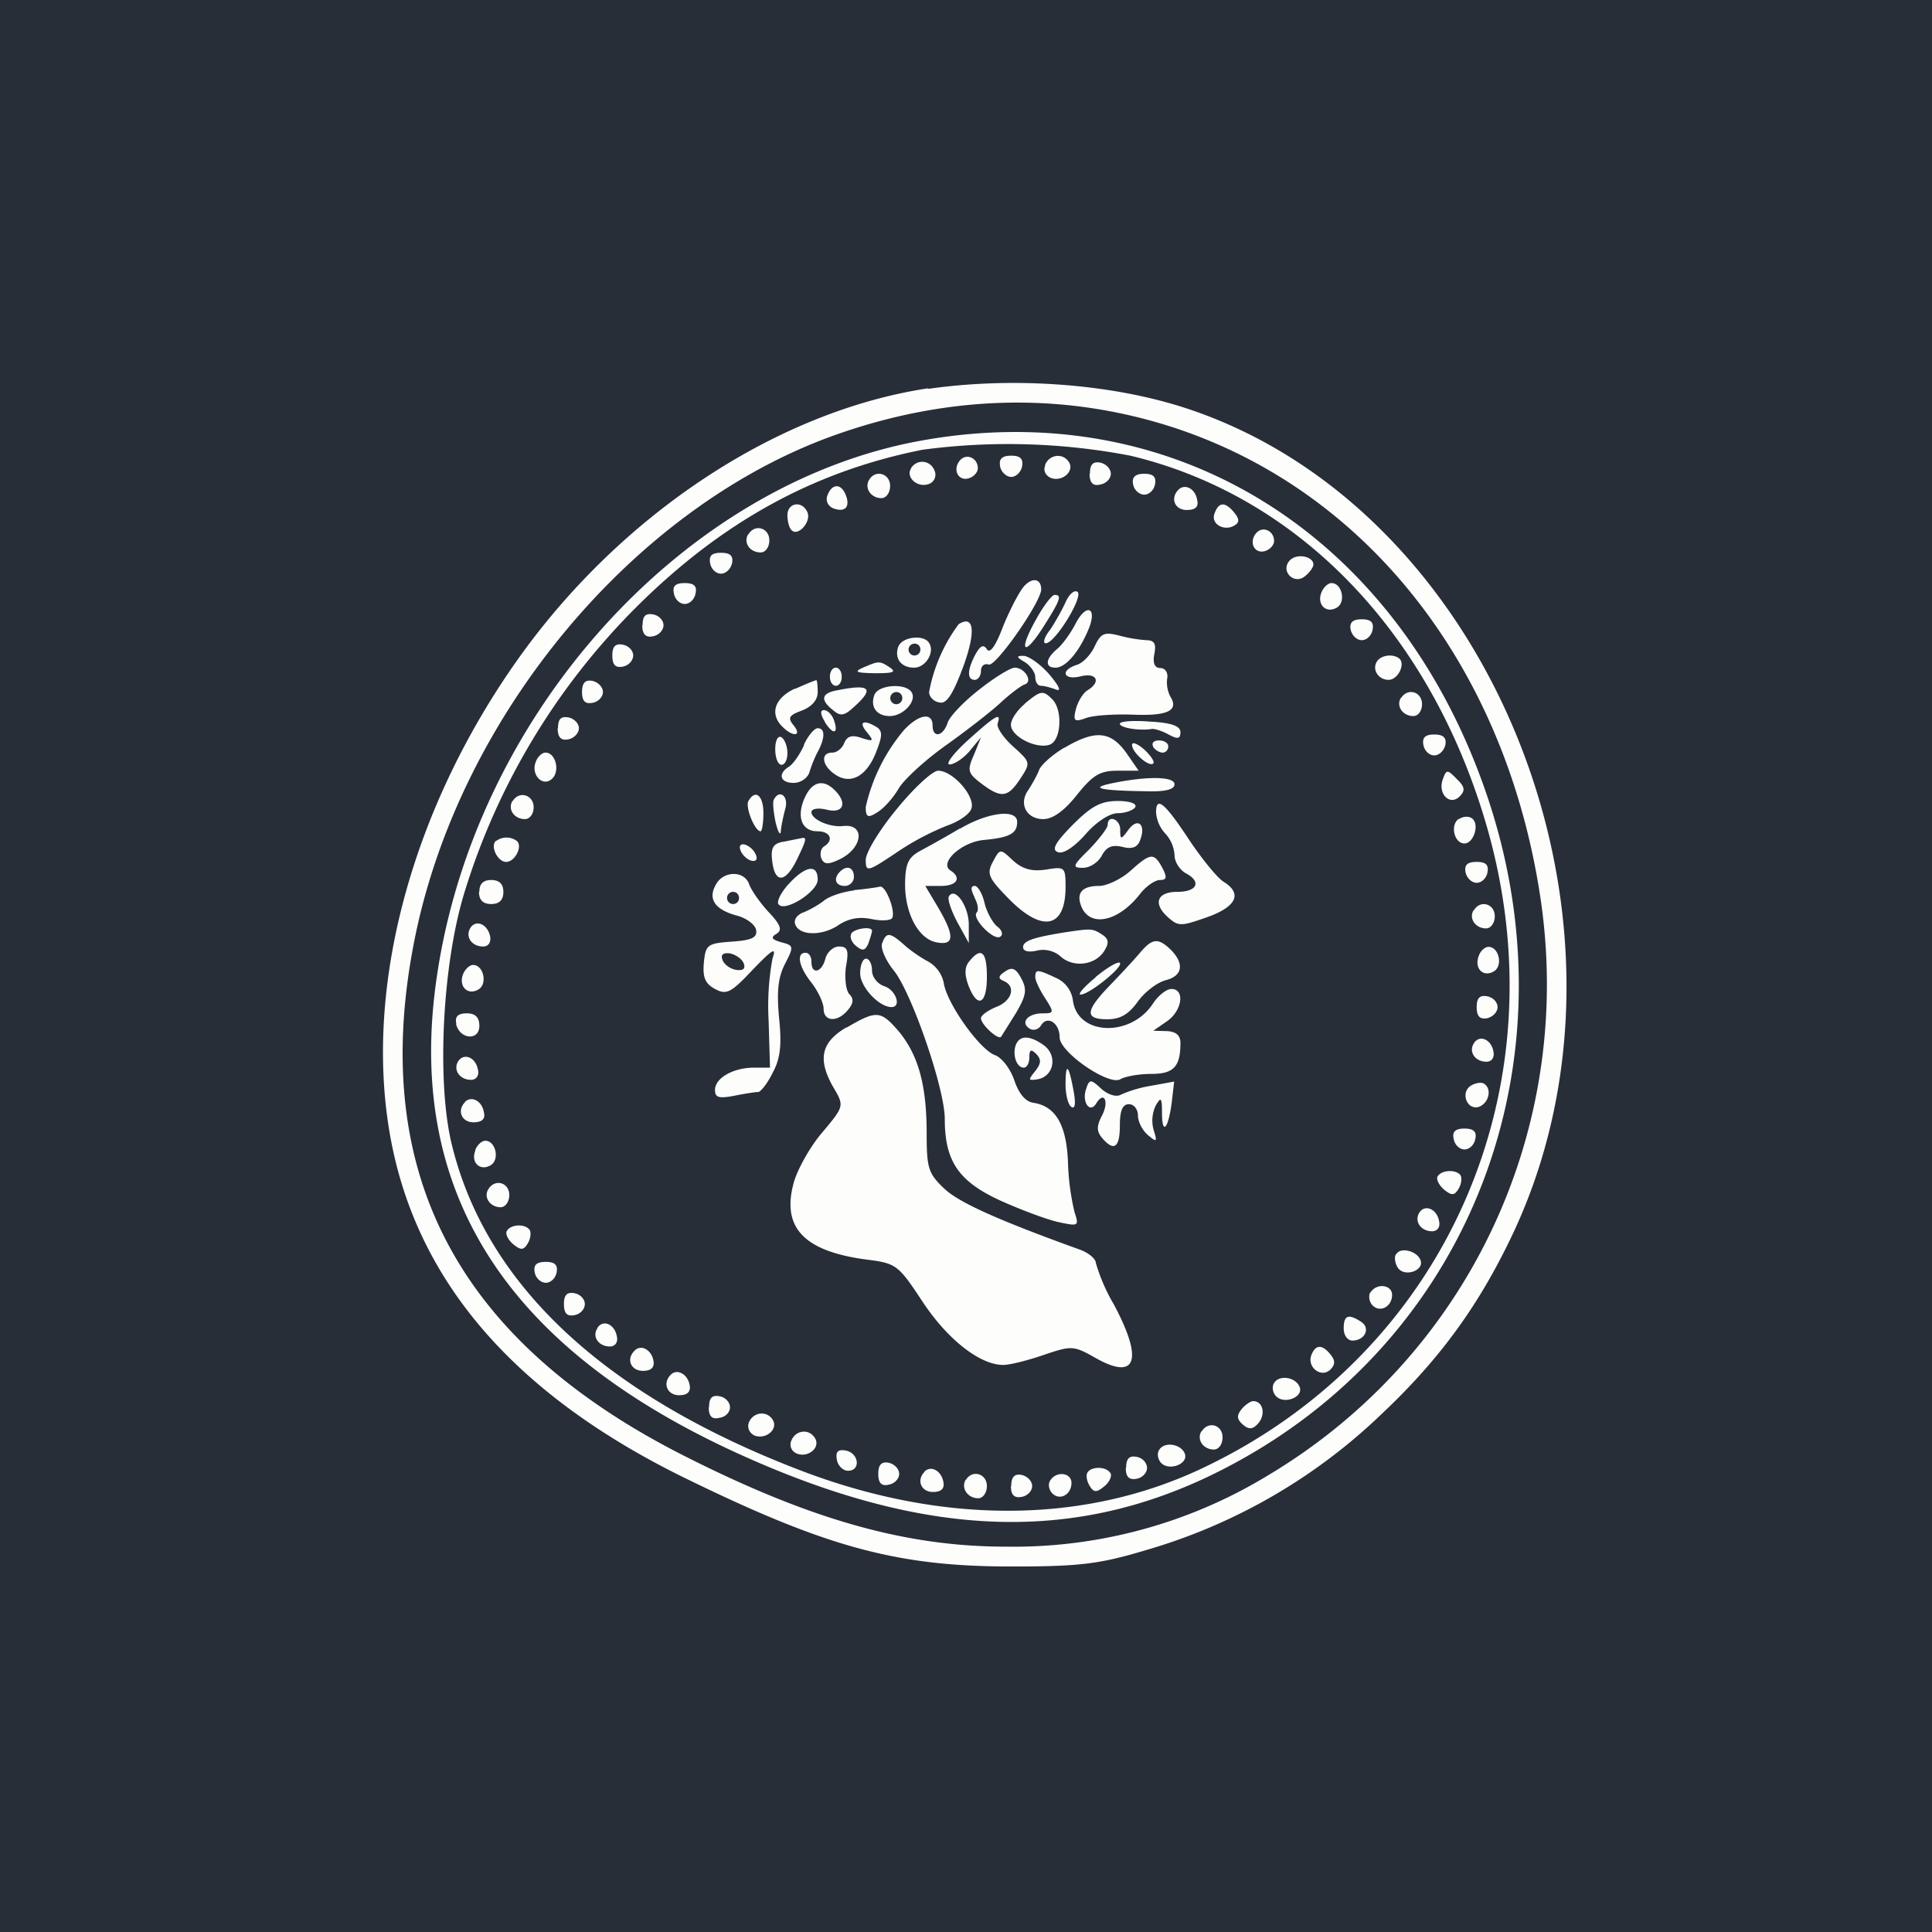 <?xml version="1.0" encoding="UTF-8"?>
<!-- generated by Finnhub -->
<svg viewBox="0 0 55.5 55.5" xmlns="http://www.w3.org/2000/svg">
<path d="M 0,0 H 55.5 V 55.5 H 0 Z" fill="rgb(39, 46, 55)"/>
<path d="M 26.66,11.155 C 22.33,11.81 17.85,14.76 14.89,18.92 C 11.75,23.34 10.39,28.59 11.26,32.9 C 12.08,36.95 14.9,40.14 19.76,42.5 C 23.8,44.47 25.82,45.01 29.13,45 C 31.05,45 31.62,44.92 32.92,44.53 A 16.3,16.3 0 0,0 39.71,40.6 C 41.31,39.09 42.41,37.6 43.35,35.67 C 47.72,26.77 43,14.64 34.05,11.72 C 31.9,11.02 29.12,10.82 26.67,11.17 Z M 31.7,11.78 C 38.27,12.93 43.13,18.35 44.25,25.78 C 45.25,32.44 42.19,38.94 36.43,42.38 A 14.05,14.05 0 0,1 28.89,44.43 C 26.07,44.43 23.36,43.68 19.81,41.9 C 13.1,38.56 10.53,33.63 11.94,26.84 C 13.26,20.52 18.18,14.62 23.87,12.54 C 26.48,11.59 29.13,11.33 31.7,11.78 Z M 26.45,12.66 C 19.62,13.9 13.65,20.51 12.55,28.05 C 11.65,34.11 14.43,38.58 20.93,41.63 C 26.6,44.28 31.09,44.41 35.47,42.03 C 42.49,38.23 45.42,30.03 42.52,22.3 C 39.85,15.15 33.55,11.37 26.45,12.66 Z M 32.47,13.09 C 37.3,14.24 41.08,18.17 42.69,23.67 C 44.91,31.25 41.53,38.9 34.49,42.2 C 31.14,43.77 27.14,43.8 23.1,42.28 C 17.37,40.11 13.92,36.89 12.96,32.8 C 12.55,31.02 12.71,27.75 13.32,25.71 A 19.76,19.76 0 0,1 18.28,17.44 C 20.74,14.99 23.38,13.54 26.5,12.92 A 18.6,18.6 0 0,1 32.47,13.09 Z M 27.6,13.2 C 27.36,13.44 27.49,13.8 27.79,13.75 C 27.95,13.72 28.09,13.58 28.09,13.45 C 28.09,13.17 27.79,13.02 27.6,13.2 Z M 28.73,13.4 C 28.76,13.56 28.91,13.7 29.05,13.7 S 29.33,13.56 29.36,13.4 C 29.4,13.18 29.31,13.09 29.05,13.09 S 28.69,13.18 28.73,13.39 Z M 30.03,13.36 C 29.96,13.51 30.03,13.66 30.19,13.73 C 30.51,13.85 30.87,13.54 30.71,13.28 C 30.54,13 30.14,13.05 30.02,13.36 Z M 26.17,13.46 C 26.01,13.72 26.37,14.03 26.69,13.9 A 0.28,0.28 0 0,0 26.85,13.53 C 26.74,13.22 26.35,13.17 26.17,13.45 Z M 31.3,13.61 C 31.3,13.87 31.4,13.97 31.6,13.92 C 31.78,13.89 31.91,13.75 31.91,13.61 C 31.91,13.47 31.78,13.33 31.61,13.29 C 31.39,13.25 31.31,13.35 31.31,13.61 Z M 24.97,13.78 C 24.82,14.02 25.02,14.31 25.32,14.31 C 25.46,14.31 25.57,14.15 25.57,13.96 C 25.57,13.6 25.15,13.48 24.97,13.78 Z M 32.55,13.91 C 32.58,14.08 32.73,14.21 32.87,14.21 S 33.15,14.08 33.18,13.91 C 33.22,13.7 33.13,13.61 32.87,13.61 S 32.51,13.71 32.55,13.91 Z M 23.77,14.23 C 23.71,14.38 23.78,14.53 23.93,14.6 C 24.27,14.73 24.43,14.57 24.3,14.23 C 24.17,13.88 23.9,13.88 23.77,14.23 Z M 33.85,14.07 C 33.61,14.32 33.75,14.65 34.09,14.65 C 34.34,14.65 34.44,14.56 34.39,14.36 C 34.34,14.04 34.04,13.88 33.85,14.07 Z M 22.62,14.8 C 22.62,14.97 22.67,15.17 22.74,15.23 C 22.92,15.42 23.3,15 23.2,14.73 C 23.06,14.37 22.62,14.43 22.62,14.8 Z M 34.89,14.75 C 34.77,15.05 35.17,15.28 35.47,15.09 C 35.61,15.01 35.6,14.9 35.46,14.73 C 35.2,14.41 35.01,14.41 34.89,14.75 Z M 21.49,15.35 C 21.35,15.59 21.54,15.87 21.85,15.87 C 21.99,15.87 22.1,15.72 22.1,15.52 C 22.1,15.16 21.68,15.04 21.5,15.35 Z M 36.11,15.29 C 35.87,15.53 36,15.89 36.3,15.84 C 36.46,15.81 36.6,15.67 36.6,15.54 C 36.6,15.26 36.3,15.11 36.11,15.29 Z M 20.4,16.18 C 20.43,16.35 20.57,16.48 20.71,16.48 C 20.85,16.48 20.99,16.35 21.03,16.18 C 21.07,15.96 20.97,15.88 20.71,15.88 S 20.36,15.96 20.4,16.18 Z M 37.06,16.09 C 36.76,16.39 37.17,16.82 37.49,16.55 C 37.62,16.45 37.73,16.29 37.73,16.22 C 37.73,15.98 37.26,15.89 37.06,16.09 Z M 29.33,16.96 C 29.19,17.17 28.93,17.69 28.77,18.11 C 28.58,18.59 28.43,18.78 28.35,18.65 C 28.25,18.5 28.16,18.55 28.02,18.8 C 27.78,19.25 27.78,19.53 28,19.53 C 28.1,19.53 28.18,19.41 28.18,19.27 S 28.28,19.05 28.4,19.09 C 28.6,19.17 29.91,17.29 29.91,16.93 C 29.91,16.57 29.57,16.58 29.33,16.96 Z M 19.36,17.05 C 19.39,17.22 19.53,17.35 19.67,17.35 C 19.81,17.35 19.95,17.22 19.98,17.05 C 20.03,16.83 19.93,16.75 19.67,16.75 S 19.31,16.83 19.36,17.05 Z M 37.96,17.02 C 37.82,17.37 38.1,17.64 38.41,17.45 C 38.67,17.29 38.55,16.75 38.25,16.75 C 38.15,16.75 38.02,16.87 37.96,17.02 Z M 30.61,17.3 C 30.51,17.52 30.31,17.88 30.16,18.1 C 30,18.3 29.95,18.48 30.04,18.48 C 30.31,18.48 31.14,17.12 30.95,17 C 30.85,16.94 30.71,17.08 30.61,17.3 Z M 29.76,17.8 C 29.23,18.74 29.42,18.89 29.99,17.98 C 30.47,17.22 30.51,17.09 30.29,17.09 C 30.22,17.09 29.97,17.41 29.76,17.8 Z M 30.89,17.93 C 30.75,18.2 30.51,18.53 30.36,18.65 C 30.03,18.93 30.01,19.18 30.32,19.18 C 30.61,19.18 30.99,18.74 31.26,18.1 C 31.54,17.45 31.21,17.3 30.89,17.93 Z M 18.45,17.96 C 18.45,18.22 18.55,18.32 18.75,18.28 C 18.93,18.25 19.06,18.1 19.06,17.96 S 18.93,17.68 18.76,17.65 C 18.54,17.61 18.46,17.7 18.46,17.96 Z M 27.54,17.93 A 4.7,4.7 0 0,0 26.69,19.88 C 26.69,20.02 26.83,20.16 26.99,20.18 C 27.19,20.23 27.37,19.95 27.66,19.18 C 28.04,18.15 27.99,17.65 27.54,17.93 Z M 38.8,18.09 C 38.84,18.26 38.98,18.39 39.12,18.39 S 39.4,18.26 39.43,18.09 C 39.47,17.88 39.38,17.79 39.12,17.79 S 38.76,17.88 38.8,18.09 Z M 31.45,18.56 C 31.34,18.8 31.11,19.05 30.93,19.1 C 30.44,19.26 30.55,19.55 31.04,19.43 C 31.51,19.31 31.64,19.59 31.24,19.83 C 31.12,19.9 30.97,20.14 30.91,20.36 C 30.82,20.71 30.86,20.75 31.19,20.63 C 31.39,20.55 32.01,20.51 32.55,20.53 C 33.55,20.57 33.87,20.41 33.62,20.01 A 0.88,0.88 0 0,1 33.53,19.49 C 33.56,19.32 33.47,19.19 33.33,19.19 C 33.17,19.19 33.11,19.05 33.16,18.79 C 33.22,18.49 33.16,18.39 32.92,18.39 A 4.2,4.2 0 0,1 32.12,18.25 C 31.72,18.15 31.62,18.2 31.45,18.56 Z M 25.81,18.56 C 25.68,18.91 25.88,19.18 26.26,19.18 C 26.59,19.18 26.86,18.74 26.69,18.47 C 26.54,18.22 25.92,18.29 25.81,18.57 Z M 17.59,18.83 C 17.59,19.1 17.68,19.19 17.89,19.15 C 18.06,19.12 18.19,18.97 18.19,18.83 S 18.06,18.55 17.89,18.52 C 17.68,18.48 17.59,18.57 17.59,18.83 Z M 26.44,18.66 C 26.44,18.76 26.36,18.83 26.27,18.83 A 0.17,0.17 0 0,1 26.27,18.49 C 26.37,18.49 26.44,18.56 26.44,18.66 Z M 29.44,19.02 C 29.6,19.12 29.74,19.32 29.74,19.45 C 29.74,19.59 29.81,19.7 29.9,19.7 S 30.18,19.75 30.34,19.81 C 30.5,19.87 30.42,19.7 30.14,19.37 C 29.88,19.07 29.54,18.84 29.4,18.84 C 29.18,18.84 29.2,18.88 29.44,19.02 Z M 39.55,19.01 C 39.41,19.24 39.6,19.53 39.89,19.53 C 40.15,19.53 40.37,19.1 40.21,18.93 C 40.04,18.77 39.67,18.81 39.55,19.01 Z M 24.79,19.18 C 24.52,19.3 24.59,19.33 25.14,19.34 C 25.64,19.34 25.76,19.31 25.57,19.18 C 25.27,18.98 25.25,18.98 24.79,19.18 Z M 23.84,19.44 C 23.84,19.59 23.92,19.7 24.01,19.7 C 24.11,19.7 24.18,19.59 24.18,19.44 C 24.18,19.3 24.11,19.18 24.01,19.18 S 23.84,19.3 23.84,19.44 Z M 28.13,19.81 C 27.68,20.16 27.27,20.59 27.22,20.77 C 27.09,21.16 26.79,21.21 26.79,20.84 C 26.79,20.45 26.39,20.52 25.97,20.97 A 5.2,5.2 0 0,0 24.87,23.18 C 24.87,23.48 24.93,23.51 25.21,23.33 C 25.39,23.22 25.66,22.92 25.81,22.66 C 25.96,22.4 26.57,21.84 27.16,21.42 C 27.75,21 28.46,20.45 28.74,20.19 S 29.34,19.69 29.44,19.66 C 29.68,19.58 29.44,19.18 29.15,19.18 C 29.03,19.18 28.57,19.46 28.13,19.81 Z M 16.72,19.88 C 16.72,20.14 16.81,20.23 17.02,20.19 C 17.19,20.16 17.32,20.02 17.32,19.88 C 17.32,19.74 17.19,19.6 17.02,19.56 C 16.81,19.52 16.72,19.62 16.72,19.88 Z M 22.84,19.78 C 22.25,20.05 22.1,20.51 22.48,20.88 C 22.78,21.18 23.05,21.15 22.8,20.84 C 22.62,20.62 22.66,20.55 23.04,20.41 C 23.32,20.3 23.49,20.11 23.49,19.88 C 23.49,19.68 23.47,19.53 23.45,19.54 C 23.42,19.54 23.15,19.65 22.84,19.79 Z M 24.05,19.83 C 23.6,19.91 23.55,20.1 23.93,20.4 C 24.14,20.58 24.25,20.57 24.53,20.31 C 25.13,19.77 25,19.64 24.05,19.83 Z M 25.12,19.96 C 24.99,20.3 25.18,20.57 25.56,20.57 C 25.95,20.57 26.34,20.14 26.19,19.89 C 26.02,19.61 25.23,19.67 25.12,19.96 Z M 25.92,20.06 C 25.92,20.15 25.84,20.23 25.75,20.23 A 0.17,0.17 0 0,1 25.75,19.88 C 25.85,19.88 25.92,19.96 25.92,20.05 Z M 29.44,20.22 C 29.22,20.4 29.04,20.67 29.04,20.82 C 29.04,21.16 29.78,21.53 30.16,21.39 C 30.49,21.26 30.53,20.39 30.23,20.09 C 29.96,19.82 29.9,19.83 29.43,20.22 Z M 40.24,20.05 C 40.1,20.29 40.3,20.57 40.6,20.57 C 40.74,20.57 40.85,20.42 40.85,20.23 C 40.85,19.87 40.44,19.75 40.25,20.05 Z M 23.7,20.75 C 23.94,21.13 24.1,21.08 23.95,20.67 C 23.89,20.52 23.77,20.4 23.67,20.4 C 23.55,20.4 23.57,20.53 23.7,20.74 Z M 16.02,20.92 C 16.02,21.18 16.12,21.28 16.32,21.24 C 16.49,21.21 16.63,21.06 16.63,20.92 S 16.49,20.64 16.33,20.61 C 16.11,20.57 16.03,20.66 16.03,20.92 Z M 27.81,21.26 C 27.39,21.64 27.15,21.96 27.28,21.96 S 27.67,21.79 27.85,21.58 L 28.18,21.18 L 27.98,21.68 C 27.78,22.13 27.8,22.21 28.18,22.5 C 28.76,22.94 28.95,22.92 29.31,22.37 C 29.61,21.91 29.61,21.9 29.11,21.45 C 28.82,21.19 28.62,20.89 28.66,20.78 C 28.77,20.45 28.61,20.54 27.81,21.26 Z M 32.17,20.79 C 32.17,20.91 32.74,21 33.09,20.94 C 33.17,20.93 33.39,21 33.57,21.1 C 33.83,21.24 33.91,21.23 33.91,21.03 C 33.91,20.86 33.65,20.76 33.04,20.73 C 32.56,20.69 32.17,20.72 32.17,20.79 Z M 24.9,21.03 C 25.11,21.29 25.1,21.31 24.75,21.2 C 24.47,21.1 24.33,21.15 24.25,21.35 C 24.19,21.5 24.04,21.62 23.91,21.62 C 23.57,21.62 23.61,21.97 23.95,22.22 C 24.4,22.56 24.87,22.33 25.15,21.65 C 25.35,21.15 25.36,21.01 25.19,20.89 C 24.81,20.66 24.65,20.73 24.9,21.03 Z M 23.1,21.4 C 22.98,21.67 22.79,21.94 22.67,22.02 C 22.33,22.23 22.41,22.49 22.8,22.49 C 23,22.49 23.2,22.35 23.25,22.19 C 23.3,22.02 23.41,21.74 23.5,21.58 C 23.71,21.18 23.7,20.92 23.49,20.92 C 23.39,20.92 23.21,21.14 23.09,21.4 Z M 22.27,21.52 C 22.27,21.77 22.35,21.97 22.45,21.97 C 22.55,21.97 22.62,21.82 22.62,21.63 C 22.62,21.44 22.54,21.24 22.45,21.18 C 22.35,21.12 22.27,21.27 22.27,21.52 Z M 30.57,21.48 C 30.23,21.68 29.9,21.98 29.85,22.12 C 29.79,22.28 29.65,22.52 29.55,22.68 C 29.25,23.08 29.48,23.53 29.97,23.53 C 30.24,23.53 30.57,23.3 30.94,22.83 C 31.4,22.26 31.6,22.14 32.11,22.14 H 32.71 L 32.35,21.62 C 31.9,21 31.46,20.96 30.58,21.48 Z M 40.89,21.4 C 40.92,21.57 41.06,21.7 41.2,21.7 C 41.34,21.7 41.48,21.57 41.52,21.4 C 41.56,21.19 41.46,21.1 41.2,21.1 S 40.85,21.19 40.89,21.4 Z M 32.52,21.4 C 32.52,21.62 33.02,22.05 33.13,21.93 C 33.18,21.89 33.06,21.71 32.87,21.53 C 32.67,21.36 32.52,21.3 32.52,21.4 Z M 33.12,21.45 C 33.19,21.55 33.31,21.62 33.4,21.62 C 33.49,21.62 33.56,21.54 33.56,21.44 C 33.56,21.34 33.44,21.27 33.29,21.27 C 33.14,21.27 33.07,21.35 33.13,21.45 Z M 15.39,21.89 C 15.24,22.27 15.61,22.63 15.87,22.36 C 16.09,22.14 15.96,21.62 15.67,21.62 C 15.57,21.62 15.44,21.74 15.39,21.89 Z M 25.77,23.23 C 25.27,23.83 24.87,24.49 24.87,24.7 C 24.87,25.06 24.92,25.05 25.74,24.5 A 7.7,7.7 0 0,1 27.2,23.72 C 27.53,23.61 27.85,23.39 27.9,23.24 C 28.04,22.9 27.38,22.14 26.95,22.14 C 26.79,22.14 26.25,22.64 25.77,23.23 Z M 41.45,22.38 C 41.29,22.8 41.65,23.16 41.93,22.88 C 42.1,22.71 42.08,22.6 41.85,22.38 C 41.58,22.1 41.55,22.1 41.45,22.38 Z M 31.9,22.51 C 31.3,22.64 31.61,22.71 32.91,22.73 C 33.47,22.75 33.74,22.68 33.74,22.53 C 33.74,22.3 32.94,22.29 31.9,22.51 Z M 23.12,22.91 C 22.87,23.46 23.03,23.88 23.48,23.88 C 23.85,23.88 23.96,24.13 23.68,24.31 C 23.58,24.37 23.55,24.52 23.59,24.65 C 23.67,24.83 23.77,24.85 24.11,24.69 C 24.79,24.37 24.87,23.65 24.21,23.73 C 23.83,23.77 23.31,23.54 23.31,23.33 C 23.31,23.23 23.51,23.2 23.75,23.26 C 24.23,23.38 24.35,23.07 23.98,22.7 C 23.65,22.37 23.33,22.45 23.12,22.91 Z M 14.72,23.01 C 14.58,23.25 14.77,23.53 15.08,23.53 C 15.22,23.53 15.33,23.38 15.33,23.19 C 15.33,22.83 14.91,22.71 14.73,23.01 Z M 21.5,23.01 C 21.4,23.17 21.68,23.88 21.85,23.88 C 21.89,23.88 21.93,23.65 21.93,23.36 C 21.93,22.85 21.7,22.66 21.5,23.01 Z M 22.23,22.97 C 22.19,23.04 22.22,23.33 22.28,23.62 C 22.35,23.91 22.42,24.02 22.43,23.88 C 22.44,23.74 22.5,23.45 22.56,23.23 C 22.66,22.87 22.39,22.66 22.23,22.97 Z M 30.81,23.7 C 30.31,24.21 30.2,24.41 30.39,24.48 C 30.54,24.54 30.85,24.34 31.18,23.97 C 31.49,23.61 31.88,23.36 32.11,23.36 C 32.32,23.36 32.55,23.28 32.61,23.19 C 32.67,23.09 32.47,23.01 32.11,23.01 C 31.62,23.01 31.35,23.16 30.81,23.7 Z M 33.21,23.34 A 1,1 0 0,0 33.47,23.94 A 1,1 0 0,1 33.74,24.56 C 33.74,24.76 33.89,25 34.09,25.1 C 34.52,25.34 34.38,25.62 33.82,25.62 C 33.25,25.62 33.12,25.94 33.52,26.32 C 33.85,26.62 33.9,26.62 34.67,26.35 C 35.52,26.05 35.7,25.67 35.15,25.33 C 34.98,25.23 34.55,24.7 34.19,24.17 C 33.46,23.06 33.21,22.85 33.21,23.34 Z M 27.57,23.8 C 27.19,24.03 26.68,24.31 26.44,24.44 C 26.09,24.63 26.01,24.81 26,25.37 C 25.99,26.23 26.38,26.97 26.9,27.07 C 27.42,27.17 27.43,26.89 26.95,26.07 L 26.58,25.45 H 27.03 C 27.49,25.45 27.63,25.22 27.31,25.01 C 26.96,24.8 27.61,24.19 28.26,24.13 C 29,24.06 29.22,23.95 29.22,23.61 C 29.22,23.23 28.38,23.33 27.57,23.81 Z M 41.91,23.52 C 41.65,23.69 41.77,24.23 42.07,24.23 C 42.32,24.23 42.5,23.72 42.31,23.53 C 42.22,23.44 42.05,23.44 41.91,23.53 Z M 31.82,23.7 C 31.82,23.78 31.58,24.1 31.29,24.4 C 30.81,24.87 30.79,24.93 31.11,24.93 C 31.31,24.93 31.55,24.77 31.65,24.58 C 31.79,24.32 31.95,24.26 32.25,24.33 C 32.52,24.4 32.68,24.34 32.75,24.14 C 32.93,23.69 32.69,23.47 32.42,23.83 C 32.2,24.13 32.18,24.13 32.18,23.83 S 31.82,23.39 31.82,23.7 Z M 14.24,24.16 C 14.08,24.32 14.3,24.76 14.54,24.76 C 14.79,24.76 15.02,24.32 14.85,24.16 A 0.5,0.5 0 0,0 14.55,24.06 A 0.5,0.5 0 0,0 14.25,24.16 Z M 22.5,24.18 C 22.21,24.23 22.14,24.36 22.18,24.71 C 22.25,25.37 22.54,25.38 22.87,24.74 C 23.18,24.1 23.19,24.04 23.01,24.08 L 22.51,24.18 Z M 21.27,24.42 C 21.31,24.54 21.44,24.68 21.57,24.72 C 21.7,24.76 21.77,24.7 21.72,24.57 A 0.54,0.54 0 0,0 21.42,24.27 C 21.29,24.22 21.22,24.29 21.27,24.42 Z M 28.52,24.76 C 28.34,25.1 28.39,25.22 28.98,25.82 C 29.94,26.8 30.61,26.67 30.61,25.48 C 30.61,24.91 30.59,24.89 30.05,24.98 C 29.64,25.04 29.38,24.97 29.1,24.72 C 28.73,24.37 28.73,24.37 28.52,24.76 Z M 32.47,25.02 C 32.2,25.26 31.79,25.45 31.57,25.45 C 31.09,25.45 30.91,25.65 31.06,26.03 C 31.3,26.65 32.12,26.49 32.75,25.68 C 32.92,25.46 33.18,25.28 33.32,25.28 C 33.52,25.28 33.53,25.2 33.39,24.93 C 33.15,24.49 33.06,24.49 32.47,25.02 Z M 42.1,25.06 C 42.14,25.23 42.28,25.36 42.42,25.36 S 42.7,25.23 42.73,25.06 C 42.77,24.84 42.68,24.76 42.42,24.76 S 42.06,24.84 42.1,25.06 Z M 22.66,25.39 C 22.44,25.63 22.31,25.89 22.36,25.97 C 22.52,26.23 23.49,25.62 23.49,25.27 C 23.49,24.81 23.14,24.87 22.66,25.39 Z M 24.13,25.04 C 23.93,25.24 24,25.45 24.27,25.45 C 24.41,25.45 24.53,25.33 24.53,25.19 C 24.53,24.92 24.33,24.84 24.13,25.04 Z M 20.56,25.42 C 20.33,25.83 20.54,26.13 21.16,26.3 C 21.44,26.37 21.69,26.56 21.72,26.71 C 21.76,26.93 21.61,27.01 21.02,27.05 C 20.32,27.1 20.27,27.14 20.22,27.65 C 20.18,28.08 20.26,28.26 20.54,28.41 C 20.87,28.59 21,28.52 21.62,27.86 C 22.2,27.26 22.31,27.19 22.19,27.54 A 7.56,7.56 0 0,0 22.08,29.32 L 22.12,30.67 H 21.66 C 21.06,30.67 20.54,30.97 20.54,31.31 C 20.54,31.53 20.65,31.56 21.08,31.48 C 21.38,31.42 21.69,31.37 21.78,31.37 C 21.85,31.37 22.05,31.12 22.2,30.81 C 22.42,30.4 22.46,30.01 22.38,29.24 C 22.31,28.48 22.35,28.08 22.55,27.69 C 22.81,27.19 22.8,27.16 22.45,27.07 C 22.17,26.99 22.13,26.93 22.3,26.83 C 22.48,26.72 22.43,26.57 22.08,26.2 C 21.83,25.93 21.58,25.57 21.52,25.4 C 21.38,25 20.77,25.01 20.56,25.42 Z M 13.76,25.62 C 13.76,25.86 13.88,25.97 14.11,25.97 C 14.34,25.97 14.46,25.86 14.46,25.62 C 14.46,25.39 14.34,25.28 14.11,25.28 C 13.88,25.28 13.77,25.39 13.77,25.62 Z M 24.53,25.58 C 24.2,25.62 23.81,25.75 23.66,25.88 C 23.52,25.99 23.26,26.14 23.08,26.21 C 22.91,26.27 22.8,26.41 22.84,26.54 C 22.94,26.88 23.6,26.9 24.08,26.58 C 24.38,26.38 24.68,26.33 25.03,26.4 C 25.31,26.46 25.58,26.45 25.63,26.37 C 25.73,26.18 25.45,25.44 25.28,25.47 C 25.2,25.49 24.87,25.54 24.53,25.57 Z M 27.99,25.78 C 28.09,25.95 28.12,26.15 28.06,26.21 C 27.9,26.37 28.54,27.03 28.73,26.91 C 28.83,26.85 28.78,26.71 28.64,26.61 C 28.51,26.5 28.34,26.19 28.28,25.93 C 28.22,25.67 28.09,25.45 28,25.45 C 27.88,25.45 27.88,25.55 28,25.78 Z M 21.23,25.8 C 21.23,25.9 21.15,25.97 21.06,25.97 A 0.17,0.17 0 0,1 21.06,25.62 C 21.16,25.62 21.23,25.7 21.23,25.8 Z M 27.26,25.75 C 27.21,25.82 27.32,26.15 27.5,26.49 L 27.83,27.09 V 26.56 C 27.83,26.03 27.43,25.46 27.26,25.75 Z M 42.33,26.15 C 42.19,26.38 42.38,26.67 42.69,26.67 C 42.83,26.67 42.94,26.51 42.94,26.32 C 42.94,25.96 42.52,25.84 42.34,26.15 Z M 13.51,26.66 C 13.36,26.91 13.55,27.19 13.88,27.19 C 14.03,27.19 14.11,27.07 14.08,26.9 C 14.01,26.55 13.67,26.4 13.51,26.66 Z M 24.46,26.82 C 24.4,26.91 24.46,27.07 24.6,27.18 C 24.78,27.33 24.86,27.31 24.95,27.09 C 25,26.94 25.05,26.79 25.05,26.74 C 25.05,26.6 24.55,26.67 24.45,26.82 Z M 30.61,26.78 C 29.67,26.93 29.39,27.03 29.39,27.21 C 29.39,27.33 29.55,27.36 29.78,27.31 C 30.01,27.25 30.28,27.31 30.46,27.47 C 30.83,27.81 31.46,27.73 31.72,27.32 C 31.87,27.08 31.85,26.97 31.65,26.84 C 31.38,26.67 31.35,26.67 30.61,26.78 Z M 25.34,27.1 C 25.29,27.24 25.44,27.58 25.66,27.86 C 26.17,28.46 27.14,31.26 27.14,32.14 C 27.14,33.36 27.54,33.94 28.74,34.49 C 29.34,34.76 30.09,35.04 30.42,35.11 C 30.98,35.23 31,35.22 30.87,34.83 A 7.04,7.04 0 0,1 30.68,33.4 C 30.64,32.32 30.33,31.78 29.69,31.68 C 29.46,31.65 29.27,31.42 29.14,31.04 C 29.03,30.71 28.78,30.38 28.58,30.31 C 28.13,30.14 27.19,28.81 27.11,28.23 A 0.92,0.92 0 0,0 26.66,27.62 C 26.45,27.51 26.13,27.29 25.96,27.13 C 25.56,26.78 25.46,26.77 25.34,27.1 Z M 32.74,27.38 C 32.57,27.58 32.18,28 31.87,28.32 C 31.17,29.05 31.16,29.28 31.81,29.28 C 32.18,29.28 32.42,29.14 32.68,28.78 C 32.88,28.5 33.23,28.23 33.48,28.16 C 33.97,28.04 34.03,27.69 33.64,27.29 C 33.27,26.93 33.1,26.95 32.74,27.38 Z M 23.71,27.54 C 23.61,27.94 23.31,28.01 23.31,27.63 C 23.31,27.48 23.24,27.37 23.14,27.37 C 22.87,27.37 22.94,27.77 23.32,28.24 C 23.5,28.48 23.66,28.81 23.66,28.98 C 23.66,29.35 24.06,29.38 24.36,29.01 C 24.52,28.82 24.53,28.69 24.4,28.56 C 24.3,28.46 24.26,28.1 24.3,27.78 C 24.39,27.3 24.35,27.19 24.1,27.19 C 23.94,27.19 23.76,27.35 23.71,27.54 Z M 42.48,27.46 C 42.34,27.82 42.61,28.09 42.92,27.9 C 43.18,27.74 43.06,27.2 42.76,27.2 C 42.66,27.2 42.53,27.31 42.48,27.46 Z M 21.37,27.69 C 21.42,27.84 21.33,27.89 21.14,27.86 C 20.97,27.83 20.79,27.7 20.75,27.56 C 20.7,27.42 20.78,27.36 20.98,27.39 C 21.15,27.43 21.33,27.56 21.37,27.69 Z M 27.85,27.61 C 27.71,27.77 27.7,27.98 27.82,28.31 C 28.08,28.98 28.35,28.86 28.35,28.06 C 28.35,27.34 28.19,27.19 27.85,27.61 Z M 24.71,27.96 C 24.71,28.35 25.25,28.93 25.61,28.93 C 25.91,28.93 25.73,28.43 25.4,28.33 C 25.2,28.26 25.05,28.06 25.05,27.88 C 25.05,27.69 24.97,27.54 24.88,27.54 C 24.78,27.54 24.71,27.74 24.71,27.96 Z M 31.48,28.07 C 31.14,28.35 30.95,28.57 31.04,28.57 C 31.28,28.58 32.28,27.77 32.17,27.66 C 32.12,27.61 31.81,27.79 31.47,28.07 Z M 13.3,27.99 C 13.17,28.34 13.44,28.61 13.75,28.42 C 14.01,28.26 13.89,27.72 13.59,27.72 C 13.49,27.72 13.36,27.84 13.3,27.99 Z M 28.87,27.91 C 28.67,28.04 28.67,28.11 28.83,28.18 C 29.2,28.33 29.07,28.76 28.61,28.93 C 28.37,29.03 28.18,29.17 28.18,29.25 C 28.18,29.43 28.68,29.89 28.76,29.78 L 29.18,29.11 C 29.48,28.6 29.51,28.43 29.34,28.11 C 29.18,27.81 29.07,27.77 28.87,27.91 Z M 29.74,28.07 C 29.74,28.17 29.87,28.44 30.02,28.67 C 30.29,29.09 30.28,29.11 29.95,29.11 C 29.52,29.11 29.3,29.38 29.58,29.55 C 29.69,29.62 29.84,29.57 29.91,29.45 C 30.09,29.16 30.44,29.39 30.44,29.8 C 30.44,30.23 31.87,31.21 32.19,31 C 32.33,30.92 32.72,30.85 33.07,30.85 C 33.71,30.85 33.91,30.65 33.91,29.96 C 33.91,29.74 33.78,29.63 33.51,29.62 L 33.13,29.61 L 33.52,29.34 C 33.96,29.04 34.05,28.41 33.65,28.41 C 33.51,28.41 33.27,28.6 33.12,28.83 C 32.48,29.81 30.94,29.75 30.82,28.73 A 0.82,0.82 0 0,0 30.33,28.09 C 29.8,27.84 29.74,27.84 29.74,28.07 Z M 42.42,28.93 C 42.42,29.19 42.51,29.29 42.72,29.25 C 42.89,29.21 43.02,29.07 43.02,28.93 S 42.89,28.65 42.72,28.62 C 42.51,28.58 42.42,28.67 42.42,28.93 Z M 13.1,29.41 C 13.2,29.86 13.77,29.91 13.77,29.47 C 13.77,29.22 13.65,29.11 13.41,29.11 C 13.16,29.11 13.06,29.2 13.11,29.41 Z M 24.32,29.51 C 23.6,29.93 23.48,30.41 23.92,31.2 C 24.26,31.78 24.27,31.76 23.58,32.58 C 23.25,32.98 22.9,33.61 22.8,33.98 C 22.45,35.26 23.09,35.94 24.87,36.18 C 25.75,36.29 25.8,36.33 26.5,37.39 C 27.22,38.48 28.15,39.21 28.82,39.21 C 29.01,39.21 29.53,39.08 29.99,38.92 C 30.79,38.65 30.84,38.65 31.49,39.02 C 32.65,39.67 32.85,39.06 31.99,37.46 A 5.22,5.22 0 0,1 31.48,36.28 C 31.48,36.16 31.26,35.98 31,35.89 C 28.7,35.06 27.55,34.55 27.12,34.14 C 26.67,33.71 26.62,33.56 26.62,32.56 C 26.62,31.17 26.38,30.31 25.82,29.63 C 25.3,29.03 25.19,29.01 24.32,29.52 Z M 29.18,30.02 C 29.08,30.3 29.2,30.67 29.41,30.67 C 29.5,30.67 29.57,30.54 29.57,30.37 C 29.57,30.15 29.62,30.13 29.77,30.28 C 29.92,30.44 29.91,30.55 29.73,30.78 C 29.53,31.03 29.53,31.05 29.83,31 C 30.28,30.9 30.38,30.32 29.99,30.03 C 29.59,29.74 29.29,29.73 29.18,30.02 Z M 42.34,29.97 C 42.18,30.22 42.38,30.5 42.7,30.5 C 42.85,30.5 42.94,30.38 42.9,30.2 C 42.84,29.86 42.5,29.71 42.34,29.97 Z M 13.16,30.49 C 13.01,30.74 13.21,31.02 13.53,31.02 C 13.68,31.02 13.77,30.9 13.73,30.73 C 13.67,30.38 13.33,30.23 13.16,30.49 Z M 30.61,31.16 C 30.61,31.46 30.69,31.75 30.78,31.8 C 30.88,31.87 30.91,31.7 30.84,31.34 C 30.7,30.57 30.61,30.5 30.61,31.16 Z M 31.21,31.26 C 31.06,31.63 31.3,32.01 31.49,31.7 C 31.72,31.32 31.87,31.65 31.65,32.06 C 31.5,32.35 31.5,32.5 31.66,32.69 C 32,33.09 32.17,32.97 32.17,32.33 C 32.17,31.9 32.25,31.72 32.43,31.72 C 32.58,31.72 32.69,31.87 32.69,32.05 C 32.69,32.22 32.82,32.48 32.98,32.61 C 33.23,32.82 33.25,32.81 33.14,32.46 A 1,1 0 0,1 33.2,31.76 C 33.35,31.5 33.38,31.53 33.38,31.96 C 33.38,32.63 33.56,32.44 33.66,31.67 L 33.73,31.07 L 33.07,31.19 A 3.6,3.6 0 0,0 32.19,31.45 C 32.07,31.52 31.83,31.45 31.64,31.28 C 31.34,31 31.3,31 31.21,31.25 Z M 42.25,31.19 C 41.94,31.39 42.15,31.92 42.5,31.79 C 42.78,31.67 42.86,31.27 42.63,31.13 C 42.55,31.08 42.38,31.11 42.25,31.19 Z M 13.36,31.66 C 13.12,31.9 13.26,32.24 13.6,32.24 C 13.85,32.24 13.95,32.14 13.9,31.95 C 13.85,31.63 13.55,31.47 13.36,31.65 Z M 41.76,32.72 C 41.79,32.89 41.93,33.02 42.07,33.02 C 42.21,33.02 42.35,32.89 42.38,32.72 C 42.43,32.51 42.33,32.42 42.07,32.42 S 41.71,32.51 41.76,32.72 Z M 13.66,33.04 C 13.51,33.39 13.79,33.66 14.1,33.47 C 14.36,33.31 14.24,32.77 13.94,32.77 C 13.84,32.77 13.71,32.89 13.65,33.04 Z M 41.3,33.79 C 41.25,33.87 41.33,34.04 41.48,34.17 C 41.7,34.35 41.78,34.35 41.9,34.15 C 41.98,34.02 42,33.85 41.96,33.77 C 41.85,33.59 41.42,33.6 41.3,33.79 Z M 14.03,34.16 C 13.88,34.39 14.08,34.68 14.38,34.68 C 14.52,34.68 14.63,34.52 14.63,34.33 C 14.63,33.97 14.22,33.85 14.03,34.16 Z M 40.77,34.84 C 40.62,35.09 40.82,35.37 41.14,35.37 C 41.29,35.37 41.38,35.25 41.34,35.08 C 41.28,34.73 40.93,34.58 40.77,34.84 Z M 14.56,35.36 C 14.51,35.44 14.59,35.61 14.74,35.74 C 14.96,35.92 15.04,35.92 15.16,35.72 C 15.24,35.59 15.26,35.42 15.22,35.34 C 15.1,35.15 14.68,35.16 14.56,35.36 Z M 40.1,36.03 C 40.05,36.11 40.07,36.28 40.15,36.41 C 40.33,36.7 40.91,36.51 40.81,36.21 C 40.72,35.94 40.23,35.81 40.11,36.03 Z M 15.36,36.55 C 15.39,36.72 15.54,36.85 15.68,36.85 S 15.96,36.72 15.99,36.55 C 16.03,36.34 15.94,36.25 15.68,36.25 C 15.41,36.25 15.32,36.34 15.36,36.55 Z M 39.36,37.13 C 39.31,37.23 39.33,37.4 39.43,37.5 C 39.65,37.72 39.99,37.53 39.99,37.2 C 39.99,36.9 39.54,36.85 39.37,37.13 Z M 16.2,37.46 C 16.2,37.73 16.29,37.82 16.5,37.78 C 16.67,37.75 16.8,37.61 16.8,37.46 C 16.8,37.32 16.67,37.18 16.5,37.15 C 16.29,37.11 16.2,37.2 16.2,37.46 Z M 38.6,38.16 C 38.6,38.36 38.71,38.51 38.85,38.51 C 39.21,38.51 39.38,38.15 39.1,37.97 C 38.73,37.73 38.6,37.78 38.6,38.17 Z M 17.16,38.16 C 17,38.4 17.2,38.68 17.52,38.68 C 17.67,38.68 17.76,38.56 17.72,38.39 C 17.66,38.04 17.32,37.89 17.16,38.15 Z M 18.23,38.8 C 17.98,39.04 18.12,39.38 18.47,39.38 C 18.71,39.38 18.81,39.28 18.77,39.08 C 18.71,38.77 18.41,38.61 18.23,38.8 Z M 37.67,38.93 C 37.54,39.28 37.96,39.6 38.22,39.34 C 38.36,39.2 38.36,39.08 38.22,38.91 C 37.98,38.61 37.79,38.62 37.67,38.93 Z M 19.27,39.49 C 19.02,39.74 19.17,40.08 19.51,40.08 C 19.75,40.08 19.85,39.98 19.81,39.78 C 19.75,39.47 19.45,39.31 19.27,39.49 Z M 36.6,39.73 C 36.53,39.84 36.56,40.01 36.66,40.11 C 36.89,40.35 37.43,40.14 37.34,39.86 C 37.24,39.56 36.75,39.48 36.6,39.73 Z M 20.36,40.43 C 20.36,40.69 20.46,40.78 20.66,40.73 C 20.84,40.71 20.97,40.57 20.97,40.43 C 20.97,40.28 20.84,40.14 20.67,40.11 C 20.45,40.07 20.37,40.16 20.37,40.42 Z M 35.66,40.49 C 35.52,40.67 35.53,40.77 35.71,40.93 C 35.89,41.08 36,41.06 36.16,40.87 C 36.36,40.62 36.28,40.25 36,40.25 C 35.93,40.25 35.77,40.35 35.66,40.49 Z M 21.51,40.87 C 21.46,41.02 21.53,41.17 21.68,41.24 C 22.01,41.36 22.36,41.05 22.2,40.79 C 22.03,40.51 21.63,40.56 21.51,40.87 Z M 34.51,41.12 C 34.37,41.36 34.57,41.64 34.87,41.64 C 35.01,41.64 35.12,41.49 35.12,41.29 C 35.12,40.93 34.71,40.81 34.52,41.12 Z M 22.73,41.39 C 22.67,41.54 22.74,41.7 22.9,41.76 C 23.22,41.88 23.58,41.58 23.41,41.31 C 23.24,41.03 22.85,41.08 22.73,41.39 Z M 33.3,41.65 C 33.23,41.75 33.26,41.93 33.36,42.03 C 33.59,42.26 34.13,42.06 34.04,41.77 C 33.94,41.48 33.45,41.4 33.3,41.65 Z M 24.04,41.93 C 24.07,42.11 24.22,42.25 24.36,42.25 C 24.73,42.25 24.68,41.75 24.3,41.67 C 24.07,41.63 24,41.7 24.04,41.93 Z M 32.34,42.17 C 32.34,42.43 32.44,42.52 32.65,42.48 C 32.82,42.45 32.95,42.31 32.95,42.17 C 32.95,42.02 32.82,41.88 32.65,41.85 C 32.44,41.81 32.35,41.9 32.35,42.17 Z M 25.23,42.34 C 25.23,42.6 25.32,42.7 25.53,42.65 C 25.7,42.62 25.83,42.48 25.83,42.34 C 25.83,42.2 25.7,42.06 25.53,42.02 C 25.32,41.98 25.23,42.08 25.23,42.34 Z M 26.56,42.28 C 26.32,42.52 26.46,42.86 26.8,42.86 C 27.04,42.86 27.14,42.76 27.1,42.57 C 27.04,42.25 26.75,42.09 26.56,42.27 Z M 31.24,42.3 C 31.19,42.38 31.22,42.55 31.3,42.68 C 31.42,42.88 31.5,42.88 31.72,42.7 C 31.87,42.58 31.95,42.4 31.9,42.32 C 31.78,42.12 31.35,42.12 31.24,42.3 Z M 27.74,42.51 C 27.6,42.75 27.8,43.04 28.1,43.04 C 28.24,43.04 28.35,42.88 28.35,42.69 C 28.35,42.33 27.93,42.21 27.75,42.51 Z M 29.04,42.69 C 29.04,42.95 29.14,43.04 29.35,43 C 29.52,42.97 29.65,42.83 29.65,42.69 C 29.65,42.55 29.52,42.41 29.35,42.37 C 29.14,42.33 29.05,42.43 29.05,42.69 Z M 30.17,42.53 C 30.1,42.63 30.13,42.8 30.23,42.9 C 30.45,43.12 30.78,42.93 30.78,42.6 C 30.78,42.3 30.34,42.25 30.17,42.53 Z" fill="rgb(253, 253, 252)"/>
</svg>

